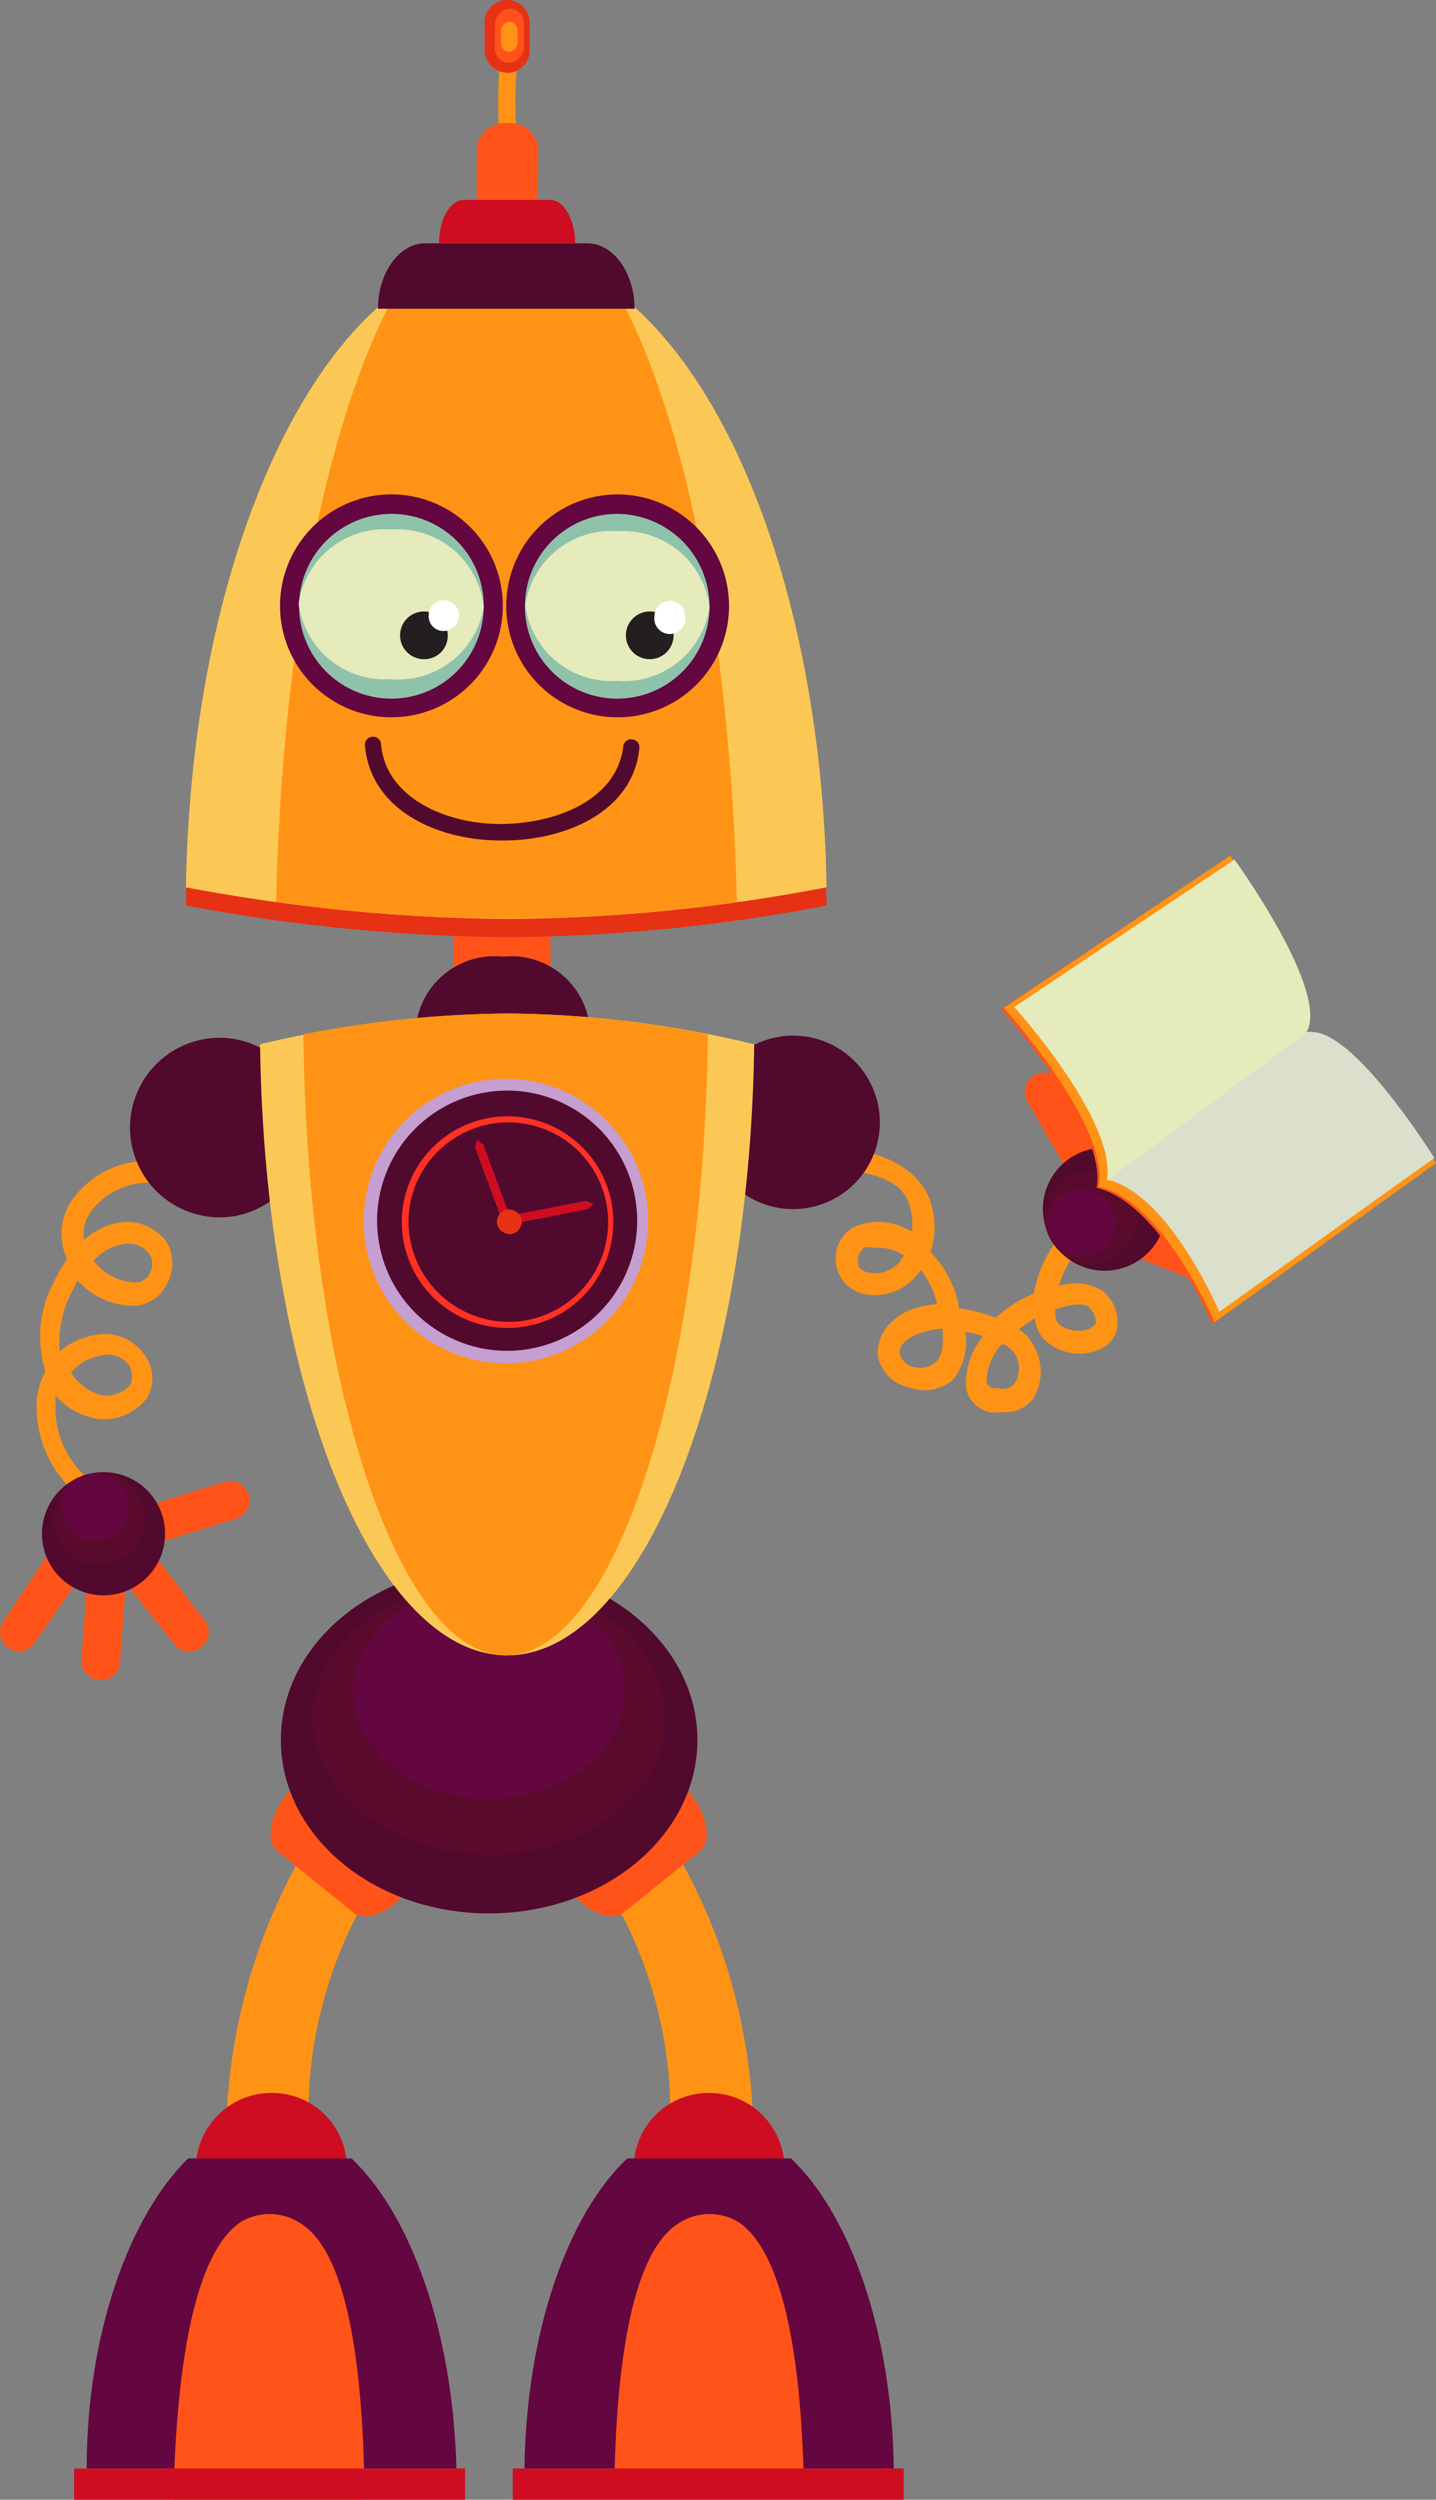 <svg xmlns="http://www.w3.org/2000/svg" viewBox="0 0 33.13 57.64"><rect x="0" y="0" width="33.13" height="57.64" fill="#808080" stroke="none"/><defs><style>.cls-1{fill:#ff9315;}.cls-2{fill:#ce0e20;}.cls-3{fill:#64063f;}.cls-4{fill:#ff5319;}.cls-5{fill:#51092d;}.cls-6{fill:#5a0b2c;}.cls-7{fill:#fcc855;}.cls-8{fill:#e73115;}.cls-9{fill:#8fc2aa;}.cls-10{fill:#e5ebbb;}.cls-11{fill:#231f20;}.cls-12{fill:#fff;}.cls-13{fill:#c49fd0;}.cls-14{fill:#ff3125;}.cls-15{fill:#dae0cc;}</style></defs><g id="Слой_2" data-name="Слой 2"><g id="Layer_1" data-name="Layer 1"><path class="cls-1" d="M7.12,49.1a10,10,0,0,1,1.47-5.57c-.81-.65-1.37-1.19-1.37-1.19a13.37,13.37,0,0,0-2,6.76Z"/><path class="cls-2" d="M8,50a1.74,1.74,0,1,1-1.73-1.74A1.72,1.72,0,0,1,8,50Z"/><path class="cls-3" d="M8.11,49.77H4.34C3,51.08,2,53.78,2,56.92h8.53C10.45,53.78,9.49,51.08,8.11,49.77Z"/><path class="cls-4" d="M6.89,51.24a1.29,1.29,0,0,0-1.34,0C4.42,52,4.06,54.85,4,57.64H8.41C8.39,54.85,8.08,51.91,6.89,51.24Z"/><rect class="cls-2" x="1.71" y="56.92" width="9.02" height="0.73"/><path class="cls-4" d="M6.65,41.32c-.42.52-.54,1.13-.25,1.36L8.15,44.1c.29.23.85,0,1.28-.53Z"/><path class="cls-1" d="M15.46,49.1A10,10,0,0,0,14,43.53c.82-.65,1.38-1.19,1.38-1.19a13.3,13.3,0,0,1,2,6.76Z"/><path class="cls-2" d="M14.62,50a1.74,1.74,0,1,0,1.74-1.74A1.73,1.73,0,0,0,14.62,50Z"/><path class="cls-3" d="M14.47,49.77h3.78c1.37,1.31,2.33,4,2.37,7.15H12.1C12.14,53.78,13.09,51.08,14.47,49.77Z"/><path class="cls-4" d="M15.7,51.24a1.29,1.29,0,0,1,1.34,0c1.13.76,1.48,3.57,1.51,6.36H14.17C14.19,54.85,14.51,51.91,15.7,51.24Z"/><rect class="cls-2" x="11.83" y="56.92" width="9.02" height="0.73"/><path class="cls-4" d="M15.9,41.32c.42.52.53,1.13.25,1.36L14.39,44.1c-.28.23-.85,0-1.27-.53Z"/><path class="cls-5" d="M16.09,40.12c0,2.21-2.15,4-4.81,4s-4.8-1.79-4.8-4,2.15-4,4.8-4S16.09,37.91,16.09,40.12Z"/><path class="cls-6" d="M15.35,39.62c0,1.73-1.82,3.14-4.07,3.14s-4.06-1.41-4.06-3.14S9,36.49,11.28,36.49,15.35,37.89,15.35,39.62Z"/><path class="cls-3" d="M14.42,39c0,1.37-1.4,2.48-3.14,2.48S8.15,40.34,8.15,39s1.4-2.48,3.13-2.48S14.42,37.6,14.42,39Z"/><path class="cls-1" d="M2.35,34.71a.26.26,0,0,1-.21,0A2.63,2.63,0,0,1,.85,32.26a1.72,1.72,0,0,1,.2-.64,2.65,2.65,0,0,1,.21-2.09,3.45,3.45,0,0,1,.29-.5,1.36,1.36,0,0,1,.08-1.31,2.14,2.14,0,0,1,2.24-.9.26.26,0,0,1,.2.3.25.25,0,0,1-.3.19h0a1.64,1.64,0,0,0-1.7.67.84.84,0,0,0-.13.61,1.58,1.58,0,0,1,.9-.41,1.13,1.13,0,0,1,1,.45,1,1,0,0,1,0,1,.88.88,0,0,1-.78.48,1.72,1.72,0,0,1-1.27-.59l-.13.26a2.49,2.49,0,0,0-.28,1.38,1.64,1.64,0,0,1,.78-.37,1.12,1.12,0,0,1,1.22.52.88.88,0,0,1,0,.94,1.25,1.25,0,0,1-1.1.47,1.63,1.63,0,0,1-1-.54l0,.18a2.15,2.15,0,0,0,1,1.92.26.26,0,0,1,.09.35A.36.36,0,0,1,2.35,34.71Zm-.71-3.06a1.17,1.17,0,0,0,.75.53A.76.76,0,0,0,3,31.94s.1-.15,0-.42a.6.6,0,0,0-.68-.26A1.12,1.12,0,0,0,1.64,31.65Zm.52-2.58a1.25,1.25,0,0,0,.94.5.36.36,0,0,0,.35-.2.43.43,0,0,0,0-.45.6.6,0,0,0-.56-.24A1.16,1.16,0,0,0,2.16,29.07Z"/><path class="cls-4" d="M1.64,35.89a.45.45,0,0,1,.11.62L.81,37.87A.44.44,0,0,1,.19,38h0a.45.45,0,0,1-.11-.62L1,36a.45.45,0,0,1,.62-.12Z"/><path class="cls-4" d="M2.48,36.2a.45.45,0,0,1,.41.48l-.12,1.65a.44.44,0,0,1-.48.41h0a.44.44,0,0,1-.41-.47L2,36.62a.45.45,0,0,1,.47-.42Z"/><path class="cls-4" d="M3.1,36a.43.43,0,0,1,.62.06l1,1.3a.44.44,0,0,1-.07.62h0a.44.44,0,0,1-.63-.07L3,36.63A.44.44,0,0,1,3.1,36Z"/><path class="cls-4" d="M3.3,35.21a.44.44,0,0,1,.3-.55l1.58-.49a.45.45,0,0,1,.56.3h0a.44.44,0,0,1-.3.55l-1.58.49a.45.45,0,0,1-.56-.3Z"/><path class="cls-5" d="M3.74,34.93A1.42,1.42,0,1,1,2,34,1.42,1.42,0,0,1,3.74,34.93Z"/><path class="cls-6" d="M3.3,34.7A1.06,1.06,0,1,1,2,34,1.05,1.05,0,0,1,3.3,34.7Z"/><path class="cls-3" d="M2.94,34.52A.78.78,0,1,1,2,34,.77.77,0,0,1,2.94,34.52Z"/><path class="cls-5" d="M7.07,26a2,2,0,0,1-2,2.07,2.07,2.07,0,0,1,0-4.14A2,2,0,0,1,7.07,26Z"/><path class="cls-1" d="M23.11,32.56a1,1,0,0,1-.28,0,.69.69,0,0,1-.55-.67,1.77,1.77,0,0,1,.4-1.08,2.73,2.73,0,0,0-.41-.1,1.4,1.4,0,0,1-.28,1.1A1,1,0,0,1,21,32a.93.93,0,0,1-.75-.75c0-.18,0-.65.65-1a2.12,2.12,0,0,1,.72-.18,2,2,0,0,0-.38-.79l-.05.07a1.23,1.23,0,0,1-1.09.51.84.84,0,0,1-.43-1.55,1.39,1.39,0,0,1,1.19,0l.18.08a1.47,1.47,0,0,0-.07-.64C20.73,27,19.48,27,19.47,27l0-.52c.06,0,1.6.09,2,1.23a1.92,1.92,0,0,1,0,1.16,2.49,2.49,0,0,1,.65,1.24v.06a3,3,0,0,1,.85.22,2.87,2.87,0,0,1,.88-.56,2.91,2.91,0,0,1,.67-1.4l.38.36a2.3,2.3,0,0,0-.47.86,1.25,1.25,0,0,1,1,.11.94.94,0,0,1,.35.81.64.64,0,0,1-.38.53A1.17,1.17,0,0,1,24.23,31a.76.76,0,0,1-.35-.6h0a3,3,0,0,0-.37.25,1.05,1.05,0,0,1,.32.35,1.19,1.19,0,0,1,0,1.26A.81.81,0,0,1,23.11,32.56Zm0-1.56a1.31,1.31,0,0,0-.35.82A.18.18,0,0,0,23,32a.36.36,0,0,0,.41-.1.66.66,0,0,0,0-.69A.68.68,0,0,0,23.15,31Zm-1.41-.36a1.89,1.89,0,0,0-.58.14c-.15.07-.39.22-.36.43a.41.41,0,0,0,.32.31.54.54,0,0,0,.49-.1C21.69,31.33,21.79,31.13,21.74,30.64Zm2.65-.46a.76.76,0,0,0,0,.15.29.29,0,0,0,.1.22.74.74,0,0,0,.62.11.46.46,0,0,0,.21-.14.45.45,0,0,0-.14-.36C25.11,30.1,24.9,30,24.39,30.18Zm-4.18-1.41a.49.49,0,0,0-.23,0,.36.36,0,0,0-.14.36c0,.17.21.22.36.23a.75.75,0,0,0,.63-.31.61.61,0,0,1,.07-.1l-.21-.11A1.29,1.29,0,0,0,20.21,28.77Z"/><path class="cls-4" d="M26.17,28.49a.45.45,0,0,1,.58-.25l1.54.62a.45.45,0,0,1,.25.58h0a.45.45,0,0,1-.58.24l-1.54-.61a.45.45,0,0,1-.25-.58Z"/><path class="cls-4" d="M26.29,27.6a.43.43,0,0,1,.37-.5l1.64-.25a.43.43,0,0,1,.5.37h0a.43.43,0,0,1-.37.5L26.79,28a.43.43,0,0,1-.5-.37Z"/><path class="cls-4" d="M26,27.05a.46.46,0,0,1-.07-.63l1-1.3a.45.45,0,0,1,.63-.07h0a.45.45,0,0,1,.07.63l-1,1.29a.45.45,0,0,1-.63.08Z"/><path class="cls-4" d="M25.14,27a.44.44,0,0,1-.61-.17l-.83-1.43a.45.45,0,0,1,.17-.61h0a.44.44,0,0,1,.6.16l.83,1.44a.45.45,0,0,1-.16.61Z"/><path class="cls-5" d="M16.3,25.94a2,2,0,1,0,2-2.06A2,2,0,0,0,16.3,25.94Z"/><path class="cls-5" d="M24.76,26.66a1.42,1.42,0,1,1-.5,1.94A1.41,1.41,0,0,1,24.76,26.66Z"/><path class="cls-6" d="M24.64,27.14A1.07,1.07,0,0,1,25.72,29a1.08,1.08,0,0,1-1.46-.38A1.06,1.06,0,0,1,24.64,27.14Z"/><path class="cls-3" d="M24.54,27.53a.78.78,0,1,1-.26,1.06A.77.77,0,0,1,24.54,27.53Z"/><rect class="cls-4" x="10.47" y="21.27" width="2.23" height="3.33"/><path class="cls-5" d="M9.6,23.63a1.82,1.82,0,0,0,2,1.57,1.82,1.82,0,0,0,2-1.57,1.82,1.82,0,0,0-2-1.57A1.82,1.82,0,0,0,9.6,23.63Z"/><path class="cls-7" d="M6,24.08c.1,7.82,2.61,14.09,5.7,14.09s5.6-6.27,5.7-14.09a24.71,24.71,0,0,0-5.7-.71A25.61,25.61,0,0,0,6,24.08Z"/><path class="cls-1" d="M7,23.85c.08,7.83,2.14,14.32,4.67,14.32s4.58-6.5,4.66-14.32a24.23,24.23,0,0,0-4.66-.48A25.22,25.22,0,0,0,7,23.85Z"/><path class="cls-8" d="M4.29,20.88c.13-8.13,3.39-14.63,7.39-14.63s7.26,6.5,7.39,14.63a40,40,0,0,1-7.39.73A41.54,41.54,0,0,1,4.29,20.88Z"/><path class="cls-7" d="M4.29,20.46c.13-8.13,3.39-14.64,7.39-14.64s7.26,6.51,7.39,14.64a40,40,0,0,1-7.39.73A41.54,41.54,0,0,1,4.29,20.46Z"/><path class="cls-1" d="M17,20.8a39.38,39.38,0,0,1-5.31.38,40.2,40.2,0,0,1-5.32-.38c.14-6.05,1.21-11.24,2.74-14a4.24,4.24,0,0,1,2.58-.95,4.24,4.24,0,0,1,2.58.95C15.79,9.56,16.86,14.75,17,20.8Z"/><path class="cls-5" d="M8.72,7.12c0-.83.49-1.51,1.09-1.51h3.74c.6,0,1.09.68,1.09,1.51Z"/><path class="cls-1" d="M11.92,3.15h0a11.15,11.15,0,0,1,0-1.61.2.2,0,0,0-.4,0,12.81,12.81,0,0,0,0,1.66Z"/><path class="cls-8" d="M11.18,1.18a.54.54,0,0,0,.54.5h0a.52.52,0,0,0,.5-.54l0-.64a.52.52,0,0,0-.54-.5h0a.52.52,0,0,0-.5.54Z"/><path class="cls-4" d="M11.42,1.12a.33.33,0,0,0,.35.33h0A.4.4,0,0,0,12.09,1l0-.46a.34.34,0,0,0-.36-.34h0a.39.39,0,0,0-.31.41Z"/><path class="cls-1" d="M11.56,1a.18.18,0,0,0,.2.19h0A.22.22,0,0,0,11.94,1V.7a.2.2,0,0,0-.2-.2h0a.22.22,0,0,0-.18.24Z"/><path class="cls-4" d="M12.4,4.86a.65.65,0,0,1-.71.57h0A.65.65,0,0,1,11,4.86V3.41a.66.66,0,0,1,.71-.57h0a.66.66,0,0,1,.71.57Z"/><path class="cls-2" d="M10.13,5.61c0-.57.26-1,.57-1h2c.31,0,.57.46.57,1Z"/><path class="cls-3" d="M11.6,14a2.57,2.57,0,1,1-2.54-2.6A2.57,2.57,0,0,1,11.6,14Z"/><path class="cls-9" d="M11.16,14a2.13,2.13,0,1,1-2.11-2.15A2.12,2.12,0,0,1,11.16,14Z"/><path class="cls-10" d="M11.16,14A2,2,0,0,1,9,15.66a2,2,0,0,1-2.11-1.74,2,2,0,0,1,2.14-1.71A2,2,0,0,1,11.16,14Z"/><path class="cls-11" d="M10.33,14.66a.54.54,0,0,1-.56.54.55.55,0,1,1,.56-.54Z"/><path class="cls-12" d="M10.59,14.2a.35.35,0,0,1-.35.35.34.34,0,0,1-.35-.36.35.35,0,1,1,.7,0Z"/><path class="cls-3" d="M16.82,14a2.57,2.57,0,1,1-2.55-2.6A2.58,2.58,0,0,1,16.82,14Z"/><path class="cls-9" d="M16.37,14a2.13,2.13,0,1,1-2.1-2.15A2.14,2.14,0,0,1,16.37,14Z"/><path class="cls-10" d="M16.37,14a2,2,0,0,1-2.14,1.7,2,2,0,0,1-2.11-1.74,2,2,0,0,1,2.14-1.71A2,2,0,0,1,16.37,14Z"/><path class="cls-11" d="M15.54,14.66A.55.55,0,1,1,15,14.1.54.54,0,0,1,15.54,14.66Z"/><path class="cls-12" d="M15.81,14.2a.36.36,0,1,1-.71,0,.36.36,0,0,1,.36-.35A.37.37,0,0,1,15.81,14.2Z"/><path class="cls-5" d="M11.55,19.38h0c-1.46,0-3-.7-3.13-2.19a.18.18,0,0,1,.17-.2.18.18,0,0,1,.2.17C8.9,18.4,10.29,19,11.54,19h0c1.26,0,2.69-.54,2.84-1.79a.18.18,0,0,1,.21-.16.18.18,0,0,1,.16.21C14.6,18.74,13,19.4,11.55,19.38Z"/><path class="cls-13" d="M14.55,29.73a3.28,3.28,0,1,1-1.3-4.45A3.28,3.28,0,0,1,14.55,29.73Z"/><path class="cls-5" d="M14.32,29.61a3,3,0,1,1-1.19-4.1A3,3,0,0,1,14.32,29.61Z"/><polygon class="cls-2" points="11.75 28.03 13.52 27.69 13.7 27.76 13.56 27.88 11.79 28.23 11.75 28.03"/><polygon class="cls-2" points="11.59 28.16 10.96 26.46 11 26.28 11.15 26.39 11.78 28.09 11.59 28.16"/><path class="cls-14" d="M11.71,30.62a2.44,2.44,0,1,1,0-4.88,2.44,2.44,0,0,1,2.34,1.75,2.44,2.44,0,0,1-2.35,3.13Zm0-4.74a2.31,2.31,0,0,0-2,1.19,2.27,2.27,0,0,0-.19,1.75,2.32,2.32,0,0,0,2.2,1.66,2.3,2.3,0,0,0,1.11-4.32A2.36,2.36,0,0,0,11.72,25.88Z"/><path class="cls-8" d="M12,28.31a.27.27,0,0,1-.38.11.28.28,0,1,1,.27-.49A.27.27,0,0,1,12,28.31Z"/><path class="cls-4" d="M28.33,19.77l-5.23,3.5s2.47,2.74,2.2,4.12c1.48.34,2.67,3.14,2.67,3.14l5.1-3.68S31,23.57,30,23.89C30.63,23,28.33,19.77,28.33,19.77Z"/><path class="cls-1" d="M28.38,19.73l-5.22,3.51s2.46,2.73,2.19,4.12c1.49.34,2.67,3.13,2.67,3.13l5.11-3.67s-2.05-3.29-3.05-3C30.68,22.91,28.38,19.73,28.38,19.73Z"/><path class="cls-15" d="M33.09,26.7s-1.78-2.86-2.79-2.9a.44.44,0,0,0-.17,0l-3.64,2.7-.95.7c1.44.33,2.59,3.05,2.59,3.05Z"/><path class="cls-10" d="M26.49,26.52l3.64-2.7c.59-.92-1.65-4-1.65-4L23.4,23.22s2.37,2.62,2.14,4v0Z"/></g></g></svg>